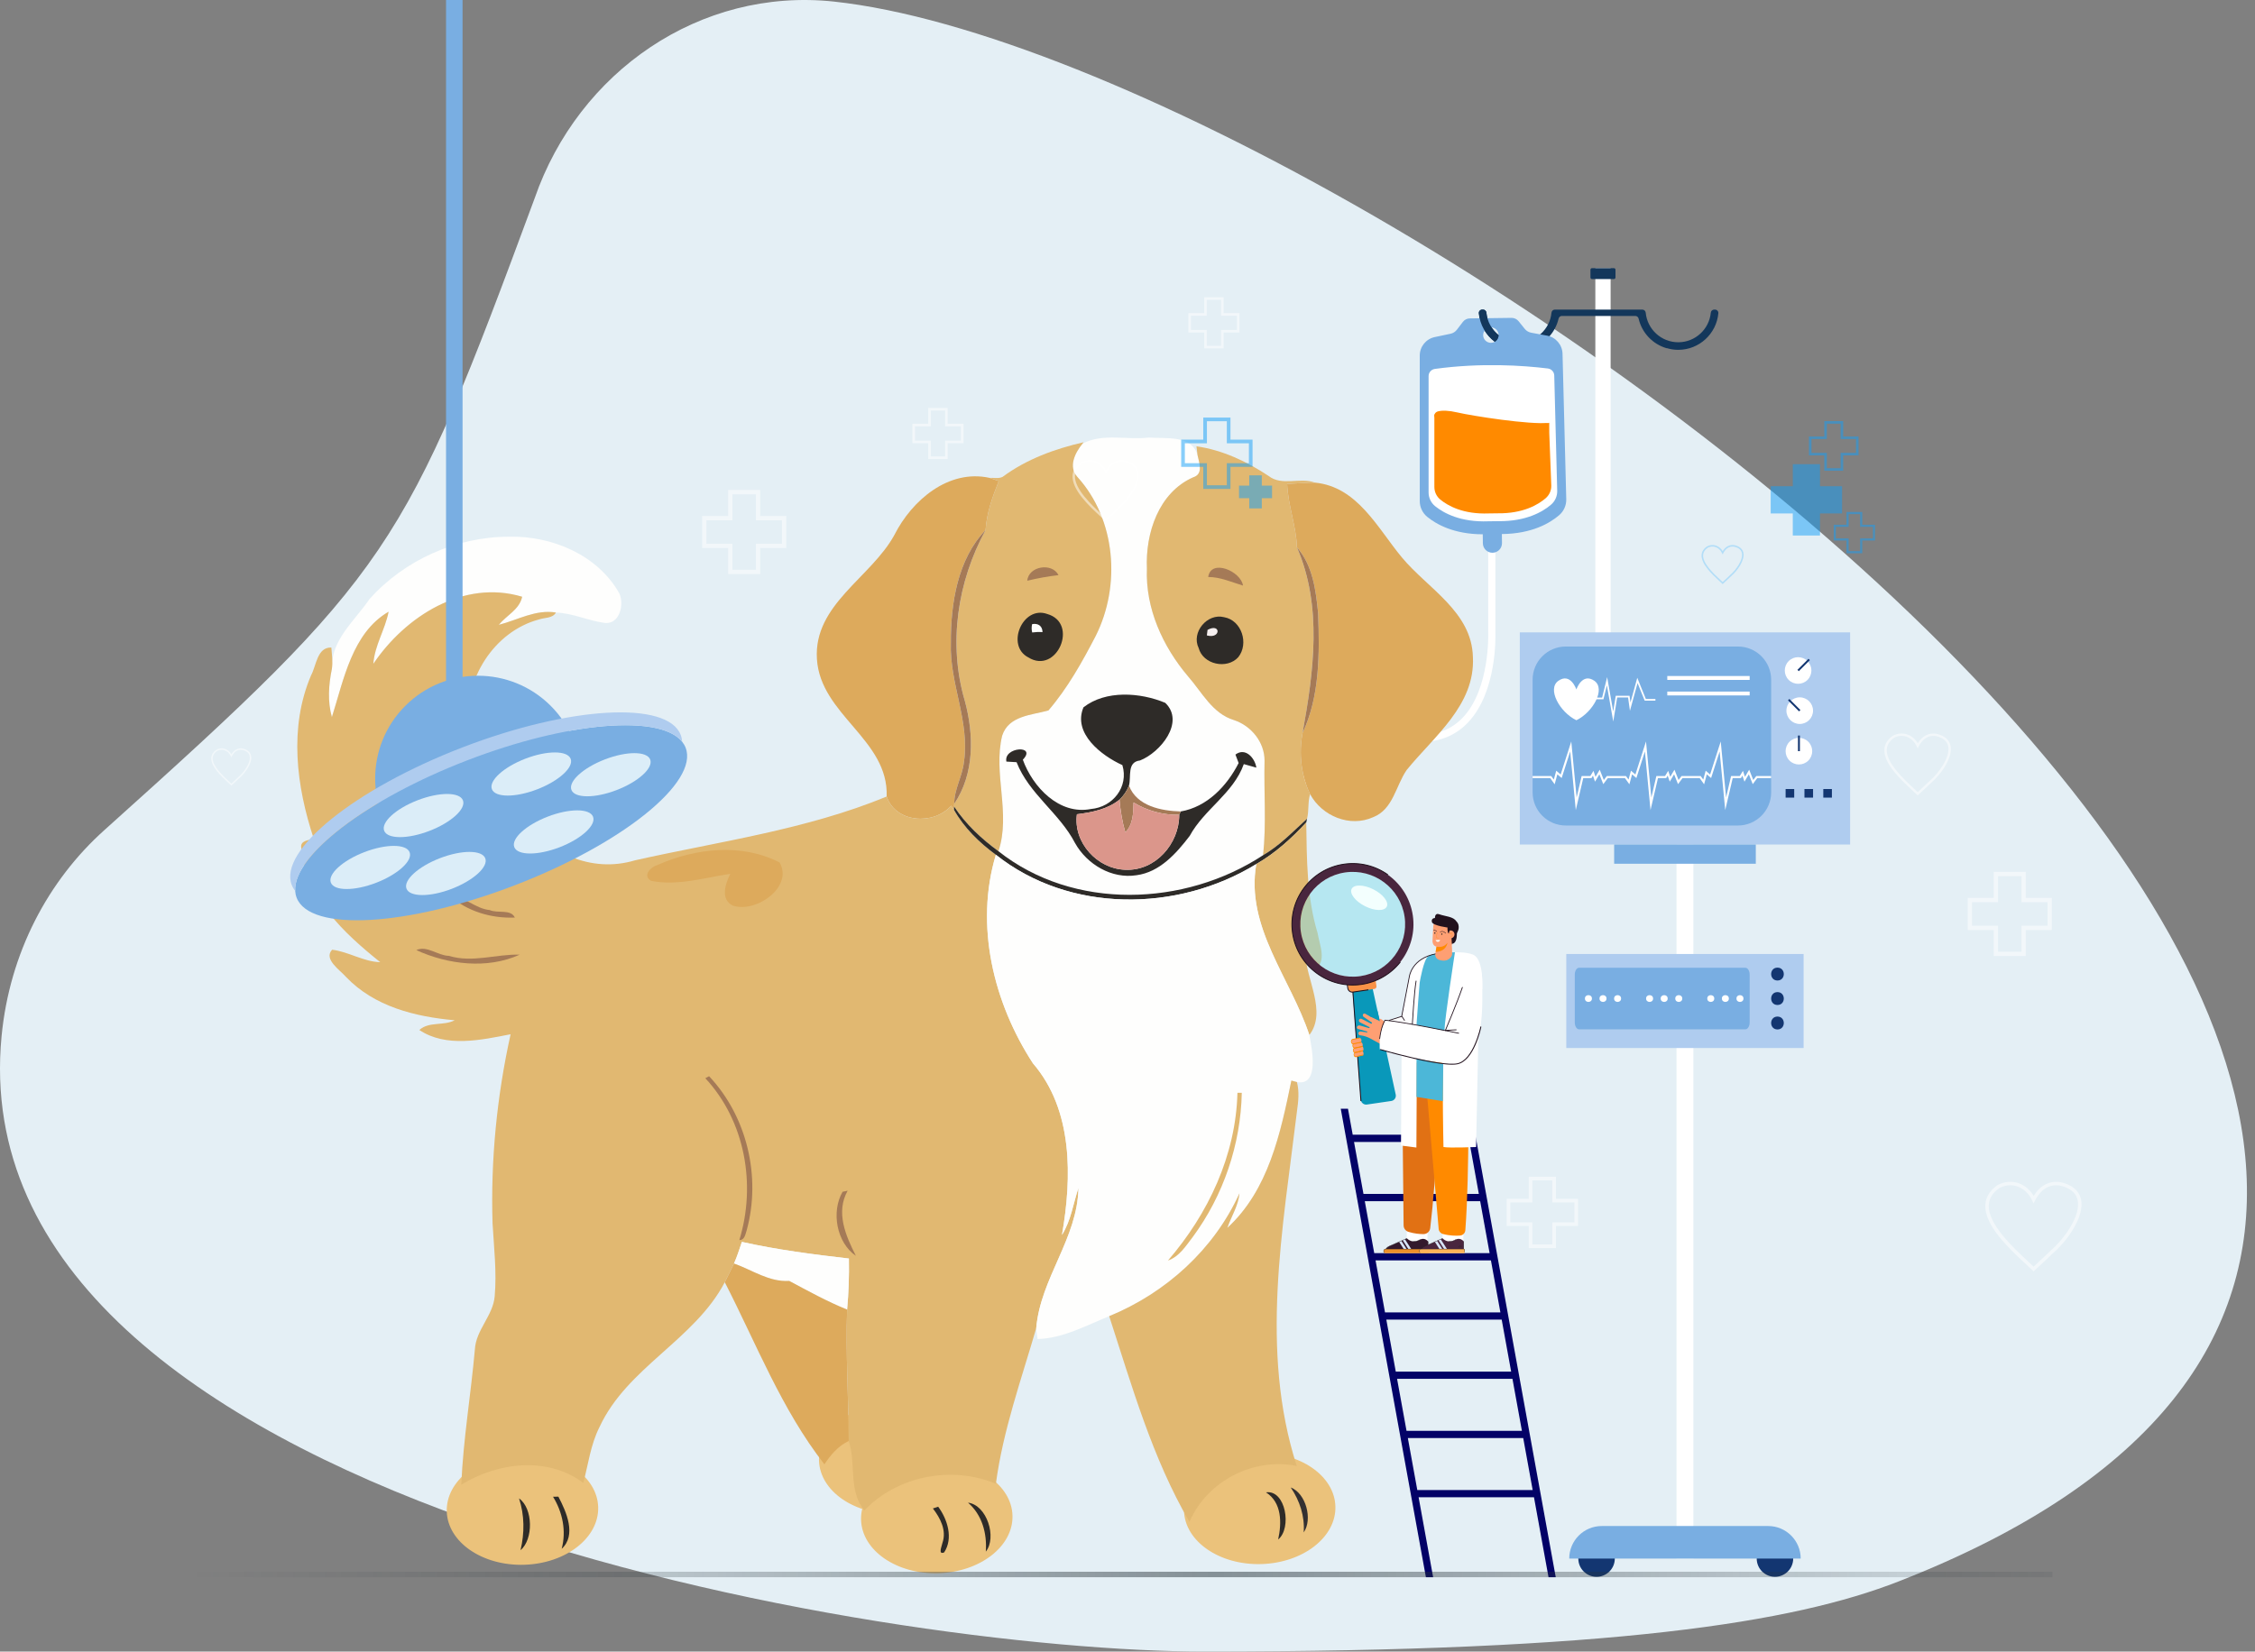 <svg width="273" height="200" viewBox="0 0 273 200" fill="none" xmlns="http://www.w3.org/2000/svg">
<rect x="0" y="0" width="273" height="200" fill="#808080" stroke="none"/>
<g clip-path="url(#clip0_272_1203)">
<path d="M100.929 0.188C84.753 -1.526 70.051 8.667 64.735 23.988C48.948 66.701 47.395 69.325 12.63 100.529C5.823 106.633 1.163 115.392 0.191 125.472C-5.266 182.115 107.552 200 145.824 200C195.374 200 217.111 196.482 229.836 191.515C355.685 142.394 166.142 7.177 100.929 0.188Z" fill="#E4EFF5"/>
<path d="M172.036 88.99C161.629 89.07 156.527 92.629 153.211 102.124L154.029 102.409C157.239 93.219 161.953 89.934 172.043 89.856C174.337 89.839 176.246 89.046 177.716 87.5C181.298 83.734 181.048 76.853 181.036 76.58V65.688H180.169L180.17 76.598C180.172 76.666 180.414 83.408 177.086 86.904C175.784 88.272 174.085 88.974 172.036 88.99Z" fill="white"/>
<ellipse cx="9.166" cy="6.722" rx="9.166" ry="6.722" transform="matrix(-1 0.028 0.028 1 161.481 175.706)" fill="#EBC27B"/>
<ellipse cx="9.166" cy="6.722" rx="9.166" ry="6.722" transform="matrix(-1 0.028 0.028 1 122.388 176.814)" fill="#EBC27B"/>
<ellipse cx="9.166" cy="6.722" rx="9.166" ry="6.722" transform="matrix(-1 0.028 0.028 1 72.231 175.791)" fill="#EBC27B"/>
<ellipse cx="9.166" cy="6.722" rx="9.166" ry="6.722" transform="matrix(-1 0.028 0.028 1 117.294 169.623)" fill="#EBC27B"/>
<path d="M139.105 52.986C136.432 53.316 133.551 52.416 131.057 53.723C130.159 54.816 129.295 56.513 130.431 57.755C135.097 62.893 135.716 70.901 132.651 77.009C131.013 80.163 129.247 83.336 126.926 86.033C124.905 86.607 122.111 86.651 121.327 89.088C120.206 93.693 122.404 98.504 120.874 103.082C129.989 110.298 143.429 109.794 152.918 103.564C153.326 99.755 153.001 95.936 153.095 92.116C153.099 89.87 151.484 87.898 149.395 87.202C146.784 86.415 145.524 83.832 143.843 81.92C140.769 78.295 138.659 73.676 138.852 68.846C138.66 64.578 140.271 59.647 144.454 57.8C145.72 57.412 145.177 56.04 144.977 55.104C144.244 52.614 141.112 53.158 139.105 52.986Z" fill="#FEFEFD"/>
<path d="M131.184 53.556C127.718 54.349 124.254 55.611 121.381 57.747C120.894 57.992 120.315 57.835 119.793 57.867C120.169 57.988 120.543 58.123 120.914 58.256C120.155 60.164 119.45 62.118 119.322 64.187C115.925 70.405 114.766 77.945 116.805 84.867C117.921 88.966 117.99 93.698 115.524 97.339C115.522 97.422 115.511 97.588 115.506 97.672C116.922 99.812 118.815 101.574 120.875 103.083C122.405 98.504 120.206 93.693 121.327 89.088C122.112 86.651 124.906 86.607 126.927 86.034C129.248 83.336 131.014 80.163 132.652 77.01C135.717 70.902 135.097 62.893 130.431 57.755C129.296 56.513 130.159 54.816 131.057 53.723L131.184 53.556Z" fill="#E1B871"/>
<path d="M153.575 57.632C150.942 55.886 148.002 54.496 144.849 54.047C144.884 54.401 144.927 54.752 144.975 55.104C145.175 56.04 145.717 57.412 144.452 57.8C140.268 59.646 138.658 64.578 138.849 68.846C138.656 73.676 140.766 78.295 143.841 81.92C145.522 83.832 146.781 86.415 149.392 87.202C151.482 87.898 153.097 89.87 153.092 92.116C152.999 95.936 153.324 99.755 152.916 103.564C154.925 102.397 156.536 100.699 158.237 99.148C158.484 98.176 158.309 97.144 158.607 96.176C157.514 93.882 157.217 91.234 157.696 88.747C159.039 81.323 160.112 73.431 157.014 66.289C156.923 63.68 155.931 61.207 155.824 58.599C156.949 58.557 158.069 58.455 159.194 58.445C157.364 57.762 155.196 58.908 153.575 57.632Z" fill="#E1B871"/>
<path d="M119.791 57.867C114.825 56.784 110.402 60.589 108.287 64.766C105.465 69.948 98.483 73.201 98.9 79.802C99.324 86.599 107.594 89.535 107.344 96.46C108.443 99.687 113.056 99.945 115.152 97.573C115.239 97.697 115.412 97.946 115.499 98.072C115.501 97.971 115.505 97.772 115.505 97.671C115.51 97.588 115.52 97.422 115.523 97.339C115.515 95.561 116.512 94.009 116.699 92.269C117.434 87.363 114.93 82.734 115.117 77.841C115.088 73.105 115.92 67.713 119.32 64.186C119.448 62.118 120.153 60.164 120.912 58.256C120.541 58.123 120.168 57.988 119.791 57.867Z" fill="#DDAA5C"/>
<path d="M169.714 67.498C166.776 63.962 164.347 58.937 159.196 58.446C158.071 58.455 156.95 58.557 155.826 58.599C155.932 61.207 156.924 63.68 157.016 66.289C158.941 68.471 159.315 71.522 159.582 74.31C159.754 79.125 159.786 84.334 157.697 88.747C157.219 91.234 157.516 93.882 158.608 96.176C160.043 98.827 163.425 100.237 166.247 98.956C168.665 98.008 168.977 95.151 170.3 93.243C173.6 89.173 178.612 85.392 178.316 79.568C178.188 74.075 172.846 71.272 169.714 67.498Z" fill="#DDAA5C"/>
<path d="M74.972 71.845C72.347 67.19 66.811 64.871 61.63 64.996C55.291 64.989 48.967 67.81 44.739 72.538C42.934 75.213 40.052 77.471 40.177 81C39.786 82.918 39.639 84.936 40.179 86.842C41.61 82.327 42.639 76.634 47.044 74.079C46.625 76.242 45.354 78.151 45.198 80.385C49.072 74.647 56.111 70.128 63.213 72.266C62.887 73.827 61.32 74.514 60.388 75.666C62.678 75.082 64.847 73.774 67.304 74.178C69.363 74.246 71.256 75.197 73.281 75.444C75.062 75.562 75.583 73.147 74.972 71.845Z" fill="#FEFEFD"/>
<path d="M116.804 84.867C114.765 77.944 115.923 70.404 119.321 64.186C115.92 67.712 115.089 73.105 115.117 77.841C114.931 82.734 117.434 87.362 116.699 92.269C116.512 94.009 115.516 95.561 115.523 97.339C117.989 93.698 117.92 88.965 116.804 84.867Z" fill="#A57A57"/>
<path d="M159.582 74.31C159.314 71.522 158.941 68.47 157.015 66.289C160.114 73.431 159.04 81.323 157.697 88.747C159.786 84.334 159.754 79.125 159.582 74.31Z" fill="#A57A57"/>
<path d="M128.148 69.648C127.369 68.091 124.516 68.549 124.367 70.324C125.613 70.024 126.876 69.79 128.148 69.648Z" fill="#A57A57"/>
<path d="M150.485 70.911C150.227 69.17 146.604 67.616 146.268 69.874C147.751 69.87 149.094 70.502 150.485 70.911Z" fill="#A57A57"/>
<path d="M63.214 72.266C56.112 70.128 49.074 74.646 45.199 80.384C45.355 78.151 46.626 76.242 47.045 74.079C42.641 76.634 41.611 82.327 40.18 86.842C39.64 84.936 39.787 82.917 40.178 81C40.32 80.142 40.172 79.275 40.117 78.418C38.386 78.346 38.298 80.62 37.657 81.789C34.96 88.111 35.882 95.229 37.986 101.568C37.369 101.752 36.274 101.778 36.48 102.719C37.007 108.698 41.654 113.005 46.032 116.518C43.983 116.46 42.204 115.246 40.207 115.011C39.139 116.149 41.133 117.445 41.882 118.297C45.306 121.895 50.269 123.132 55.048 123.553C53.696 124.261 51.951 123.67 50.765 124.729C53.984 126.887 58.251 125.948 61.817 125.244C60.151 132.756 59.393 140.468 59.631 148.16C59.802 151.089 60.147 154.03 59.891 156.964C59.696 159.331 57.618 161.032 57.49 163.42C57.005 168.884 56.079 174.317 55.844 179.798C60.262 177.084 66.259 176.32 70.617 179.578C71.223 177.307 71.503 174.927 72.581 172.809C75.925 165.58 84.068 162.279 87.745 155.277C88.104 154.514 88.511 153.775 88.865 153.009C89.239 152.158 89.52 151.271 89.818 150.391C94.091 151.346 98.43 151.905 102.773 152.406C102.814 154.468 102.744 156.532 102.556 158.587C102.371 163.891 102.728 169.214 102.747 174.502C103.685 177.213 102.651 180.513 104.647 182.907C108.651 178.717 115.246 177.449 120.565 179.681C121.427 173.22 123.64 167.068 125.45 160.839C125.977 154.743 130.454 150.007 130.562 143.85C129.931 145.759 129.657 147.811 128.567 149.544C129.783 142.583 129.929 134.424 125.05 128.763C120.268 121.419 117.991 112.05 120.564 103.508C118.555 102.032 116.73 100.26 115.499 98.072C115.413 97.946 115.24 97.696 115.153 97.573C113.057 99.944 108.444 99.687 107.345 96.459C97.63 100.469 87.096 101.894 76.892 104.179C66.152 107.415 56.026 93.917 60.628 84.169C58.527 84.138 57.725 86.4 56.749 87.868C56.114 82.336 59.793 76.47 65.244 75.018C65.932 74.77 66.9 74.901 67.305 74.177C64.849 73.773 62.68 75.081 60.389 75.665C61.321 74.513 62.888 73.827 63.214 72.266Z" fill="#E1B871"/>
<path d="M126.777 74.351C123.815 73.286 121.725 78.176 124.488 79.608C127.946 81.757 130.658 75.449 126.777 74.351Z" fill="#2E2B28"/>
<path d="M148.196 74.741C146.164 74.216 144.183 76.572 145.116 78.479C145.651 80.481 148.544 81.087 149.902 79.593C151.224 77.961 150.334 75.116 148.196 74.741Z" fill="#2E2B28"/>
<path d="M126.211 76.55C126.202 75.795 125.666 75.442 124.955 75.581C124.874 75.915 124.876 76.253 124.961 76.59C125.375 76.536 125.795 76.516 126.211 76.55Z" fill="#FEFEFD"/>
<path d="M146.105 76.948C147.836 77.423 147.811 75.391 146.189 76.278C146.168 76.445 146.125 76.779 146.105 76.948Z" fill="#F5EFEF"/>
<path d="M141.068 85.111C138.043 83.845 133.864 83.55 131.172 85.654C129.84 88.796 133.324 91.493 135.88 92.654C136.673 95.294 134.717 97.742 132.07 97.968C128.241 98.726 125.024 95.312 123.829 91.999C125.583 90.179 121.461 90.429 121.839 92.227C122.25 92.258 122.661 92.274 123.07 92.3C124.587 96.163 128.279 98.471 130.155 102.104C131.603 104.682 134.594 106.461 137.588 105.988C140.4 105.616 142.403 103.353 144.03 101.227C145.782 97.997 149.309 96.092 150.581 92.533C151.086 92.679 151.591 92.826 152.099 92.96C151.933 91.799 150.772 90.467 149.568 91.378C149.696 91.716 149.827 92.06 149.955 92.402C148.541 95.184 146.137 97.72 142.942 98.267C142.897 98.368 142.809 98.57 142.764 98.672C142.763 102.182 139.873 105.49 136.244 105.326C132.857 105.238 129.911 102.031 130.375 98.605C132.187 98.377 134.063 98.015 135.525 96.842C136.023 96.365 136.425 95.79 136.676 95.148C136.974 94.029 136.408 92.282 138.019 92.09C140.476 91.127 143.496 87.437 141.068 85.111Z" fill="#2E2B28"/>
<path d="M136.68 95.148C136.429 95.79 136.027 96.365 135.529 96.842C135.648 98.179 135.859 99.51 136.238 100.799C137.19 99.832 137.204 98.45 137.234 97.18C138.899 98.198 140.818 98.707 142.768 98.672C142.813 98.57 142.901 98.369 142.946 98.267C140.589 98.2 137.634 97.624 136.68 95.148Z" fill="#A57A57"/>
<path d="M135.525 96.842C134.062 98.014 132.186 98.377 130.374 98.605C129.91 102.03 132.856 105.238 136.244 105.326C139.872 105.49 142.762 102.182 142.764 98.672C140.813 98.707 138.895 98.197 137.229 97.179C137.2 98.449 137.186 99.832 136.234 100.798C135.855 99.51 135.643 98.178 135.525 96.842Z" fill="#DB968B"/>
<path d="M115.505 97.672C115.506 97.773 115.501 97.972 115.499 98.073C116.73 100.261 118.555 102.033 120.564 103.509C129.485 110.6 142.572 110.486 152.094 104.635C154.391 103.316 156.353 101.536 158.141 99.596C158.166 99.485 158.215 99.259 158.239 99.148C156.538 100.699 154.927 102.397 152.917 103.565C143.429 109.794 129.988 110.298 120.874 103.082C118.814 101.574 116.921 99.812 115.505 97.672Z" fill="#2E2B28"/>
<path d="M158.139 99.596C156.351 101.536 154.389 103.316 152.092 104.635C150.754 112.261 156.262 118.483 158.514 125.34C160.675 122.508 158.109 118.617 158.008 115.394C158.389 116.063 158.754 116.743 159.12 117.42C160.716 116.506 159.74 114.398 159.514 112.992C158.199 108.64 158.209 104.084 158.139 99.596Z" fill="#E1B871"/>
<path d="M94.384 104.445C89.797 102.084 84.249 102.702 79.613 104.74C78.796 104.97 77.718 106.035 78.829 106.668C82.023 107.313 85.255 106.285 88.415 105.823C87.816 107.013 87.17 108.915 88.728 109.669C91.489 110.606 96.083 107.434 94.384 104.445Z" fill="#DDAA5C"/>
<path d="M152.094 104.635C142.572 110.486 129.485 110.6 120.563 103.509C117.99 112.051 120.268 121.42 125.049 128.764C129.929 134.425 129.782 142.583 128.567 149.545C129.656 147.812 129.93 145.76 130.561 143.851C130.453 150.008 125.976 154.743 125.449 160.84C125.484 161.28 125.552 161.719 125.61 162.158C128.715 162.062 131.476 160.526 134.287 159.386C141.165 156.56 146.977 151.298 150.06 144.504C149.919 146.012 149.074 147.295 148.588 148.696C153.59 144.1 155.031 137.211 156.342 130.856C156.512 130.902 156.849 130.99 157.017 131.036C159.758 131.533 158.842 127.023 158.515 125.34C156.264 118.483 150.756 112.261 152.094 104.635Z" fill="#FEFEFD"/>
<path d="M59.295 110.209C57.53 110.047 56.181 108.484 54.446 108.468C56.542 110.375 59.525 111.237 62.33 111.115C61.838 110.054 60.246 110.64 59.295 110.209Z" fill="#A57A57"/>
<path d="M54.345 115.751C53.007 115.729 51.689 114.459 50.399 115.055C54.233 116.814 59.014 117.392 62.915 115.607C60.085 115.523 57.197 116.627 54.345 115.751Z" fill="#A57A57"/>
<path d="M85.843 130.325C85.729 130.387 85.503 130.509 85.389 130.57C90.215 135.77 91.562 143.467 89.51 150.168C90.16 150.18 90.228 149.473 90.392 149.005C92.168 142.546 90.459 135.216 85.843 130.325Z" fill="#A57A57"/>
<path d="M157.014 131.036C156.846 130.99 156.509 130.902 156.339 130.856C155.028 137.212 153.586 144.1 148.585 148.696C149.071 147.295 149.916 146.012 150.057 144.504C146.974 151.298 141.162 156.56 134.284 159.386C137.037 167.842 139.498 176.564 143.998 184.293C146.135 179.365 151.714 176.462 156.989 177.523C152.488 163.529 155.308 148.777 157.016 134.574C157.182 133.401 157.316 132.198 157.014 131.036Z" fill="#E1B871"/>
<path d="M150.337 132.333C150.204 132.334 149.942 132.337 149.811 132.338C149.615 139.916 146.282 146.983 141.399 152.647C142.771 152.18 143.555 150.893 144.393 149.807C148.116 144.768 150.207 138.597 150.337 132.333Z" fill="#E1B871"/>
<path d="M102.619 144.196C102.466 144.228 102.16 144.288 102.008 144.32C100.6 146.747 101.291 150.502 103.615 152.076C102.393 149.662 101.147 146.819 102.619 144.196Z" fill="#A57A57"/>
<path d="M102.77 152.407C98.427 151.905 94.087 151.346 89.814 150.392C89.517 151.271 89.235 152.158 88.861 153.01C91.071 153.794 93.103 155.269 95.546 155.117C97.835 156.339 100.13 157.609 102.552 158.588C102.741 156.532 102.81 154.468 102.77 152.407Z" fill="#FEFEFD"/>
<path d="M95.549 155.117C93.106 155.269 91.075 153.793 88.864 153.01C88.511 153.775 88.103 154.515 87.745 155.278C91.562 162.714 94.626 170.704 99.805 177.326C100.566 176.179 101.477 175.098 102.747 174.503C102.728 169.215 102.371 163.891 102.556 158.588C100.133 157.608 97.838 156.339 95.549 155.117Z" fill="#DDAA5C"/>
<path d="M67.6 181.243C67.436 181.245 67.114 181.249 66.953 181.251C68.109 183.13 68.579 185.4 68 187.557C69.822 185.904 68.563 183.066 67.6 181.243Z" fill="#2E2B28"/>
<path d="M63.02 187.721C64.574 186.438 64.561 182.666 62.837 181.453C63.507 183.497 63.512 185.637 63.02 187.721Z" fill="#2E2B28"/>
<path d="M157.83 185.573C158.946 183.993 158.101 180.828 156.261 180.13C157.352 181.741 157.974 183.61 157.83 185.573Z" fill="#333031"/>
<path d="M154.738 186.429C156.43 185.071 155.657 180.374 153.264 180.721C155.2 181.953 155.182 184.432 154.738 186.429Z" fill="#2E2B28"/>
<path d="M119.346 187.895C120.718 186.199 119.484 182.26 117.194 181.968C118.9 183.45 119.506 185.697 119.346 187.895Z" fill="#2E2B28"/>
<path d="M113.581 182.46C113.421 182.513 113.099 182.617 112.94 182.672C113.837 183.838 114.619 185.324 114.1 186.827C114.038 187.197 113.518 188.327 114.304 187.993C115.429 186.283 114.712 183.995 113.581 182.46Z" fill="#2E2B28"/>
<path d="M54 0V90H56V0C55 0 55 -1.78516e-05 54 0Z" fill="#79AEE2"/>
<path d="M66.674 103.086C71.537 98.224 71.537 90.34 66.674 85.477C61.811 80.614 53.927 80.614 49.065 85.477C44.202 90.34 44.202 98.224 49.065 103.086C53.927 107.949 61.811 107.949 66.674 103.086Z" fill="#79AEE2"/>
<path d="M62.373 107.188C75.377 102.173 84.615 94.725 83.007 90.553C81.398 86.382 69.551 87.066 56.547 92.081C43.542 97.096 34.304 104.543 35.913 108.715C37.522 112.886 49.368 112.203 62.373 107.188Z" fill="#79AEE2"/>
<path d="M51.993 100.617C54.626 99.601 56.441 97.947 56.046 96.923C55.651 95.898 53.196 95.891 50.562 96.907C47.929 97.922 46.114 99.576 46.509 100.601C46.904 101.625 49.359 101.633 51.993 100.617Z" fill="#DBEDF8"/>
<path d="M65.035 95.586C67.668 94.57 69.483 92.917 69.088 91.892C68.693 90.868 66.238 90.861 63.604 91.876C60.971 92.892 59.156 94.545 59.551 95.57C59.946 96.594 62.401 96.602 65.035 95.586Z" fill="#DBEDF8"/>
<path d="M54.696 107.633C57.329 106.617 59.144 104.963 58.749 103.939C58.354 102.914 55.899 102.907 53.265 103.923C50.632 104.938 48.817 106.592 49.212 107.617C49.607 108.641 52.062 108.648 54.696 107.633Z" fill="#DBEDF8"/>
<path d="M67.745 102.601C70.378 101.585 72.193 99.931 71.798 98.907C71.403 97.883 68.948 97.876 66.314 98.891C63.681 99.907 61.866 101.561 62.261 102.585C62.656 103.609 65.111 103.617 67.745 102.601Z" fill="#DBEDF8"/>
<path d="M74.663 95.672C77.296 94.656 79.111 93.003 78.716 91.978C78.321 90.954 75.866 90.947 73.232 91.962C70.599 92.978 68.784 94.632 69.179 95.656C69.574 96.68 72.029 96.688 74.663 95.672Z" fill="#DBEDF8"/>
<path d="M45.538 106.902C48.171 105.887 49.986 104.233 49.591 103.209C49.196 102.184 46.74 102.177 44.107 103.193C41.474 104.208 39.659 105.862 40.054 106.886C40.449 107.911 42.904 107.918 45.538 106.902Z" fill="#DBEDF8"/>
<path d="M56.55 92.081C68.735 87.382 79.903 86.485 82.586 89.823C82.569 89.535 82.511 89.259 82.409 88.997C80.801 84.825 68.954 85.509 55.949 90.524C42.944 95.539 33.706 102.987 35.315 107.159C35.416 107.422 35.558 107.665 35.739 107.889C35.486 103.615 44.364 96.78 56.55 92.081Z" fill="#AFCCEF"/>
<path d="M194.989 32.476H193.139V78.764H194.989V32.476Z" fill="white"/>
<path d="M195.393 33.791C195.495 33.791 195.578 33.708 195.578 33.605V32.661C195.578 32.559 195.495 32.476 195.393 32.476H192.732C192.629 32.476 192.547 32.559 192.547 32.661V33.605C192.547 33.708 192.629 33.791 192.732 33.791H195.393Z" fill="#13375B"/>
<path d="M208.031 37.93C208.053 37.692 207.858 37.49 207.62 37.49H207.526C207.311 37.49 207.136 37.656 207.116 37.871C206.923 39.875 205.23 41.447 203.177 41.447C201.123 41.447 199.43 39.875 199.238 37.871C199.217 37.656 199.043 37.49 198.827 37.49H198.302H188.814H188.289H188.239C188.024 37.49 187.849 37.656 187.828 37.871C187.636 39.875 185.943 41.447 183.889 41.447C181.836 41.447 180.143 39.875 179.95 37.871C179.93 37.656 179.755 37.49 179.54 37.49H179.446C179.208 37.49 179.013 37.692 179.035 37.93C179.258 40.412 181.35 42.364 183.889 42.364C184.376 42.364 184.844 42.289 185.287 42.156L185.278 42.176C186.973 41.691 188.293 40.31 188.69 38.58C188.733 38.393 188.899 38.26 189.091 38.26H197.975C198.167 38.26 198.333 38.393 198.376 38.58C198.772 40.31 200.093 41.691 201.788 42.176L201.779 42.156C202.222 42.289 202.69 42.364 203.176 42.364C205.716 42.364 207.808 40.412 208.031 37.93Z" fill="#13375B"/>
<path d="M189.618 60.453L189.167 42.84C189.139 41.757 188.357 40.841 187.292 40.645L185.369 40.289C185.065 40.233 184.791 40.07 184.597 39.83L183.843 38.894C183.636 38.637 183.323 38.49 182.994 38.494L177.94 38.559C177.611 38.563 177.302 38.718 177.102 38.98L176.372 39.935C176.184 40.181 175.915 40.351 175.612 40.415L173.699 40.819C172.639 41.043 171.881 41.978 171.881 43.062L171.882 60.681C171.882 61.421 172.215 62.122 172.788 62.59C173.878 63.479 176.011 64.7 179.509 64.701L179.523 65.795C179.531 66.434 180.056 66.945 180.694 66.937C181.333 66.929 181.845 66.405 181.837 65.766L181.823 64.672C185.484 64.644 187.667 63.326 188.761 62.385C189.322 61.902 189.636 61.193 189.618 60.453ZM180.506 41.515C179.988 41.521 179.562 41.107 179.556 40.589C179.549 40.071 179.964 39.646 180.481 39.639C180.999 39.633 181.424 40.047 181.431 40.565C181.438 41.083 181.023 41.508 180.506 41.515Z" fill="#79AEE2"/>
<path d="M180.188 63.127C180.584 63.111 180.981 63.106 181.378 63.111C184.774 63.158 186.78 61.964 187.77 61.12C188.263 60.7 188.539 60.082 188.523 59.438L188.164 45.468C188.153 45.035 187.824 44.676 187.391 44.623C184.362 44.252 179.317 43.909 173.713 44.675C173.276 44.735 172.951 45.105 172.951 45.542L172.951 59.638C172.951 60.282 173.243 60.892 173.746 61.3C174.758 62.118 176.794 63.26 180.188 63.127Z" fill="white"/>
<path d="M174.374 60.5C175.293 61.251 177.144 62.297 180.229 62.175C180.589 62.161 180.95 62.156 181.311 62.161C184.398 62.204 186.221 61.11 187.121 60.337C187.569 59.952 187.82 59.385 187.804 58.795L187.561 52.408L187.557 51.206L186.659 51.342L180.614 51.138L173.65 50.19L173.651 58.977C173.651 59.567 173.916 60.127 174.374 60.5Z" fill="#FF8A00"/>
<path d="M180.966 41.385C181.354 41.144 181.421 40.655 181.429 40.582C180.613 39.931 180.058 38.967 179.952 37.871C179.932 37.656 179.757 37.49 179.542 37.49H179.448C179.21 37.49 179.015 37.692 179.037 37.93C179.164 39.34 179.894 40.577 180.966 41.385Z" fill="#13375B"/>
<path d="M181.557 51.996C185.221 52.039 187.556 51.205 187.556 51.205C185.199 51.464 178.195 50.358 176.428 49.945C175.393 49.703 174.581 49.682 174.075 49.821C173.73 49.915 173.53 50.277 173.729 50.574C174.627 51.915 178.336 51.958 181.557 51.996Z" fill="#FF8A00"/>
<path d="M205.008 102.266H202.965V188.74H205.008V102.266Z" fill="white"/>
<path d="M223.984 76.58H183.994V102.266H223.984V76.58Z" fill="#AFCCEF"/>
<path d="M210.406 99.968C212.625 99.968 214.423 98.169 214.423 95.95V82.312C214.423 80.093 212.624 78.294 210.406 78.294H189.563C187.344 78.294 185.545 80.093 185.545 82.312V95.95C185.545 98.169 187.344 99.968 189.563 99.968L210.406 99.968Z" fill="#79AEE2"/>
<path d="M218.924 92.105C219.553 91.475 219.553 90.455 218.924 89.826C218.295 89.197 217.274 89.197 216.645 89.826C216.016 90.455 216.016 91.475 216.645 92.105C217.274 92.734 218.295 92.734 218.924 92.105Z" fill="white"/>
<path d="M217.903 89.071H217.672V90.965H217.903V89.071Z" fill="#133671"/>
<path d="M217.883 87.671C218.773 87.671 219.494 86.949 219.494 86.059C219.494 85.17 218.773 84.448 217.883 84.448C216.993 84.448 216.271 85.17 216.271 86.059C216.271 86.949 216.993 87.671 217.883 87.671Z" fill="white"/>
<path d="M216.628 84.645L216.465 84.809L217.804 86.148L217.968 85.985L216.628 84.645Z" fill="#133671"/>
<path d="M218.825 82.335C219.454 81.706 219.454 80.685 218.825 80.056C218.196 79.427 217.175 79.427 216.546 80.056C215.917 80.685 215.917 81.706 216.546 82.335C217.175 82.964 218.196 82.964 218.825 82.335Z" fill="white"/>
<path d="M218.945 79.777L217.605 81.117L217.769 81.28L219.108 79.941L218.945 79.777Z" fill="#133671"/>
<path d="M217.215 95.552H216.174V96.594H217.215V95.552Z" fill="#133671"/>
<path d="M219.497 95.552H218.455V96.594H219.497V95.552Z" fill="#133671"/>
<path d="M221.778 95.553H220.736V96.594H221.778V95.553Z" fill="#133671"/>
<path d="M193.018 82.442C191.54 81.413 190.843 83.495 190.843 83.495C190.843 83.495 190.145 81.413 188.667 82.442C187.265 83.418 188.82 86.241 190.843 87.221C192.865 86.241 194.42 83.418 193.018 82.442Z" fill="white"/>
<path d="M195.309 87.379L195.784 84.462H197.101L197.328 86.077L198.251 82.715L199.115 84.85H200.413V84.646H199.253L198.215 82.078L197.393 85.068L197.279 84.258H195.61L195.301 86.155L194.569 81.998L193.958 84.48H190.65V84.684H194.119L194.536 82.989L195.309 87.379Z" fill="white"/>
<path d="M211.821 81.866H201.848V82.334H211.821V81.866Z" fill="white"/>
<path d="M211.821 83.748H201.848V84.216H211.821V83.748Z" fill="white"/>
<path d="M188.54 93.771L189.061 94.219L190.094 91.003L190.771 98.101L191.675 94.222H192.672L192.851 93.926L193.1 94.658L193.626 93.767L194.101 94.959L194.652 94.222H196.721L197.259 94.977L197.587 93.771L198.107 94.219L199.141 91.003L199.818 98.101L200.722 94.222H201.719L201.897 93.926L202.147 94.658L202.673 93.767L203.148 94.959L203.698 94.222H205.768L206.306 94.977L206.633 93.771L207.154 94.219L208.187 91.003L208.864 98.101L209.769 94.222H210.765L210.944 93.926L211.194 94.658L211.72 93.767L212.195 94.959L212.745 94.222H214.421V93.975H212.621L212.261 94.459L211.763 93.209L211.254 94.072L211.007 93.347L210.626 93.975H209.573L208.967 96.578L208.319 89.789L207.033 93.79L206.498 93.33L206.205 94.41L205.894 93.975H203.575L203.214 94.459L202.716 93.209L202.207 94.072L201.96 93.347L201.58 93.975H200.527L199.92 96.578L199.272 89.789L197.987 93.79L197.451 93.33L197.158 94.41L196.848 93.975H194.528L194.167 94.459L193.669 93.209L193.16 94.072L192.913 93.347L192.533 93.975H191.48L190.873 96.578L190.225 89.789L188.94 93.79L188.405 93.33L188.111 94.41L187.801 93.975H185.543V94.222H187.674L188.213 94.977L188.54 93.771Z" fill="white"/>
<path d="M212.565 102.267H195.416V104.602H212.565V102.267Z" fill="#79AEE2"/>
<path d="M218.354 115.528H189.621V126.912H218.354V115.528Z" fill="#AFCCEF"/>
<path d="M195.495 188.74C195.495 187.52 194.506 186.532 193.286 186.532C192.067 186.532 191.078 187.52 191.078 188.74C191.078 189.96 192.067 190.948 193.286 190.948C194.506 190.948 195.495 189.96 195.495 188.74Z" fill="#133671"/>
<path d="M217.092 188.74C217.092 187.52 216.104 186.532 214.884 186.532C213.664 186.532 212.676 187.52 212.676 188.74C212.676 189.96 213.664 190.948 214.884 190.948C216.104 190.948 217.092 189.96 217.092 188.74Z" fill="#133671"/>
<path d="M214.06 184.799H193.919C191.743 184.799 189.979 186.564 189.979 188.74H218C218 186.564 216.236 184.799 214.06 184.799Z" fill="#79AEE2"/>
<path d="M211.3 124.65C211.588 124.65 211.821 124.279 211.821 123.821V118.022C211.821 117.564 211.588 117.193 211.3 117.193H191.171C190.884 117.193 190.65 117.564 190.65 118.022V123.821C190.65 124.279 190.884 124.65 191.171 124.65H211.3Z" fill="#79AEE2"/>
<path d="M215.189 117.178C214.169 117.183 214.169 118.734 215.189 118.738C216.209 118.734 216.209 117.182 215.189 117.178Z" fill="#133671"/>
<path d="M215.189 120.141C214.169 120.146 214.169 121.697 215.189 121.702C216.209 121.697 216.209 120.146 215.189 120.141Z" fill="#133671"/>
<path d="M215.189 123.104C214.169 123.109 214.169 124.66 215.189 124.665C216.209 124.66 216.209 123.109 215.189 123.104Z" fill="#133671"/>
<path d="M196.255 120.921C196.263 120.373 195.402 120.373 195.41 120.921C195.402 121.47 196.263 121.47 196.255 120.921Z" fill="white"/>
<path d="M194.49 120.921C194.497 120.373 193.637 120.373 193.645 120.921C193.637 121.469 194.498 121.469 194.49 120.921Z" fill="white"/>
<path d="M192.724 120.921C192.732 120.373 191.871 120.373 191.879 120.921C191.871 121.47 192.732 121.47 192.724 120.921Z" fill="white"/>
<path d="M203.661 120.921C203.669 120.373 202.808 120.373 202.816 120.921C202.808 121.47 203.669 121.47 203.661 120.921Z" fill="white"/>
<path d="M201.896 120.921C201.904 120.373 201.043 120.373 201.051 120.921C201.043 121.47 201.904 121.47 201.896 120.921Z" fill="white"/>
<path d="M200.13 120.921C200.138 120.373 199.277 120.373 199.285 120.921C199.277 121.47 200.138 121.47 200.13 120.921Z" fill="white"/>
<path d="M211.07 120.921C211.078 120.373 210.217 120.373 210.225 120.921C210.217 121.47 211.078 121.47 211.07 120.921Z" fill="white"/>
<path d="M209.304 120.921C209.312 120.373 208.451 120.373 208.459 120.921C208.451 121.469 209.312 121.469 209.304 120.921Z" fill="white"/>
<path d="M207.536 120.921C207.544 120.373 206.683 120.373 206.691 120.921C206.683 121.47 207.544 121.47 207.536 120.921Z" fill="white"/>
<g opacity="0.5">
<path d="M217.043 56.211V58.884H214.369V62.177H217.043V64.851H220.336V62.177H223.009V58.884H220.336V56.211H217.043Z" fill="#119EF7"/>
<path d="M223.547 62V63.547H222V65.453H223.547V67H225.453V65.453H227V63.547H225.453V62H223.547ZM226.744 63.803V65.197H225.197V66.744H223.803V65.197H222.256V63.803H223.803V62.256H225.197V63.803H226.744Z" fill="#119EF7"/>
<path d="M220.857 51V52.857H219V55.143H220.857V57H223.143V55.143H225V52.857H223.143V51H220.857ZM224.693 53.163V54.837H222.837V56.693H221.164V54.837H219.307V53.163H221.164V51.307H222.837V53.163H224.693Z" fill="#119EF7"/>
</g>
<path d="M163.192 134.265H162.317L172.626 190.999H173.502L171.743 181.317H185.711L187.471 190.999H188.346L178.037 134.265H177.161L177.733 137.413H163.764L163.192 134.265ZM185.552 180.441H171.584L170.44 174.145H184.408L185.552 180.441ZM184.249 173.269H170.28L169.136 166.974H183.105L184.249 173.269ZM182.946 166.098H168.977L167.833 159.803H181.802L182.946 166.098ZM181.643 158.927H167.674L166.53 152.631H180.498L181.643 158.927ZM180.339 151.755H166.371L165.227 145.46H179.195L180.339 151.755ZM177.892 138.289L179.036 144.584H165.068L163.924 138.289H177.892Z" fill="#030267"/>
<path d="M170.325 148.306L170.279 150.962L172.799 150.996L172.835 148.619L170.325 148.306Z" fill="white"/>
<path d="M174.669 148.306L174.623 150.962L177.143 150.996L177.179 148.62L174.669 148.306Z" fill="white"/>
<path d="M170.515 149.176C171.227 149.394 171.869 149.449 172.331 149.45C172.748 149.451 173.099 149.139 173.149 148.725C173.912 142.443 174.275 132.843 174.358 130.388C174.37 130.037 174.158 129.717 173.83 129.591L170.752 128.408C170.26 128.22 169.944 128.365 169.864 128.886L169.788 129.108C169.781 129.154 169.732 129.277 169.732 129.323L169.926 148.399C169.932 148.759 170.171 149.071 170.515 149.176Z" fill="#E17114"/>
<path d="M174.688 149.434C175.525 149.656 176.268 149.662 176.756 149.625C177.101 149.598 177.374 149.326 177.4 148.981C177.946 141.699 177.737 129.894 177.737 129.894L171.811 127.189L172.71 131.89L174.172 148.82C174.197 149.113 174.403 149.358 174.688 149.434Z" fill="#FF8A00"/>
<path d="M171.951 150.095C171.951 150.095 171.09 150.707 170.33 149.967L168.444 150.804C168.444 150.804 167.752 151.034 167.752 151.391H172.895V150.342C172.895 150.342 172.521 149.838 171.951 150.095Z" fill="#33192C"/>
<path d="M172.905 150.342H172.867V151.233H172.905V150.342Z" fill="#212121"/>
<path d="M171.933 150.078C171.51 150.37 171.065 150.307 171.06 150.307L171.055 150.344C171.056 150.344 171.1 150.35 171.172 150.35C171.337 150.35 171.651 150.318 171.955 150.109L171.933 150.078Z" fill="#212121"/>
<path d="M172.647 150.877L172.406 151.039L172.427 151.07L172.668 150.908L172.647 150.877Z" fill="#212121"/>
<path d="M172.925 151.757C172.968 151.757 173.002 151.722 173.002 151.679V151.329C173.002 151.286 172.968 151.251 172.925 151.251H167.709C167.602 151.251 167.516 151.338 167.516 151.445V151.564C167.516 151.67 167.602 151.757 167.709 151.757H172.925Z" fill="#EF9029"/>
<path d="M168.264 150.893C168.644 150.731 170.313 149.991 170.33 149.983L170.314 149.948C170.297 149.956 168.629 150.696 168.25 150.858C167.864 151.022 167.76 151.234 167.756 151.243L167.79 151.259C167.791 151.257 167.893 151.051 168.264 150.893Z" fill="#212121"/>
<path d="M169.662 150.277C169.574 150.316 169.482 150.357 169.389 150.398C169.564 150.672 169.779 151.008 169.931 151.245H170.282C170.139 151.022 169.875 150.609 169.662 150.277Z" fill="#D7E4F7"/>
<path d="M170.099 150.083C170.022 150.118 169.929 150.159 169.826 150.204C170.011 150.493 170.3 150.945 170.493 151.246H170.843C170.667 150.97 170.318 150.425 170.099 150.083Z" fill="#D7E4F7"/>
<path d="M173.013 151.632V151.38C173.013 151.3 172.947 151.234 172.867 151.234H167.76C167.61 151.234 167.488 151.356 167.488 151.506C167.488 151.586 167.523 151.661 167.584 151.713L167.609 151.684C167.556 151.64 167.526 151.575 167.526 151.506C167.526 151.377 167.631 151.272 167.76 151.272H172.867C172.927 151.272 172.975 151.32 172.975 151.38V151.632L173.013 151.632Z" fill="#212121"/>
<path d="M176.266 150.094C176.266 150.094 175.404 150.705 174.645 149.965L172.759 150.802C172.759 150.802 172.066 151.033 172.066 151.389H177.21V150.34C177.21 150.34 176.836 149.837 176.266 150.094Z" fill="#49263E"/>
<path d="M177.229 150.341H177.191V151.232H177.229V150.341Z" fill="#212121"/>
<path d="M176.257 150.078C175.834 150.369 175.389 150.307 175.384 150.306L175.379 150.344C175.38 150.344 175.424 150.35 175.496 150.35C175.661 150.35 175.976 150.318 176.279 150.109L176.257 150.078Z" fill="#212121"/>
<path d="M176.973 150.875L176.732 151.037L176.754 151.069L176.994 150.906L176.973 150.875Z" fill="#212121"/>
<path d="M176.794 150.832L176.553 150.995L176.574 151.026L176.815 150.864L176.794 150.832Z" fill="#212121"/>
<path d="M177.254 151.757C177.297 151.757 177.332 151.722 177.332 151.679V151.329C177.332 151.286 177.297 151.251 177.254 151.251H172.039C171.932 151.251 171.846 151.338 171.846 151.445V151.563C171.846 151.67 171.932 151.757 172.039 151.757H177.254Z" fill="#FFB357"/>
<path d="M172.587 150.893C172.966 150.731 174.635 149.991 174.652 149.984L174.637 149.949C174.62 149.956 172.951 150.696 172.572 150.858C172.186 151.023 172.083 151.235 172.078 151.244L172.113 151.26C172.113 151.258 172.215 151.051 172.587 150.893Z" fill="#212121"/>
<path d="M173.99 150.277C173.902 150.316 173.81 150.357 173.717 150.398C173.892 150.672 174.107 151.008 174.259 151.245H174.61C174.467 151.022 174.203 150.609 173.99 150.277Z" fill="#D7E4F7"/>
<path d="M174.428 150.083C174.351 150.117 174.257 150.158 174.154 150.204C174.339 150.493 174.628 150.944 174.821 151.245H175.171C174.995 150.969 174.646 150.424 174.428 150.083Z" fill="#D7E4F7"/>
<path d="M177.341 151.63V151.378C177.341 151.297 177.275 151.232 177.195 151.232H172.088C171.938 151.232 171.816 151.354 171.816 151.504C171.816 151.584 171.851 151.659 171.912 151.711L171.937 151.682C171.884 151.637 171.854 151.572 171.854 151.504C171.854 151.375 171.959 151.27 172.088 151.27H177.195C177.255 151.27 177.303 151.318 177.303 151.378V151.63L177.341 151.63Z" fill="#212121"/>
<path d="M169.709 123.609L169.609 138.724L171.475 138.962L171.555 124.196L169.709 123.609Z" fill="white"/>
<path d="M178.701 138.902L178.979 125.403C178.979 125.403 175.408 120.297 174.942 123.495C174.477 126.691 174.753 138.902 174.753 138.902C175.475 139.038 178.701 138.902 178.701 138.902Z" fill="white"/>
<path d="M167.846 123.672L166.951 126.275L169.222 125.695L170.194 122.901C170.093 122.903 167.846 123.672 167.846 123.672Z" fill="white"/>
<path d="M170.616 118.271L169.424 124.47L167.867 124.607C167.395 125.581 167.139 127.048 167.139 127.048L171.388 128.24L175.182 128.822C175.182 128.822 176.669 129.403 177.989 127.585C178.123 127.4 178.872 125.688 178.976 125.402C179.545 123.826 179.49 120.465 179.414 118.24C179.414 118.24 179.078 115.747 177.54 115.587C176.55 115.484 173.947 115.479 173.947 115.479C173.947 115.479 173.606 115.581 173.714 115.526C170.86 116.131 170.616 118.271 170.616 118.271Z" fill="white"/>
<path d="M168.203 123.606L169.677 123.138C169.704 123.129 169.718 123.102 169.71 123.077C169.702 123.052 169.675 123.039 169.648 123.047L168.174 123.515C168.148 123.523 168.133 123.55 168.141 123.575C168.149 123.6 168.176 123.614 168.202 123.606C168.202 123.606 168.202 123.606 168.203 123.606Z" fill="#21111D"/>
<path d="M165.483 133.758L168.433 133.327C168.805 133.273 169.052 132.916 168.972 132.549L166.133 119.51L164.974 119.68L164.898 119.691L163.738 119.86L164.744 133.166C164.772 133.54 165.112 133.812 165.483 133.758Z" fill="#0998BA"/>
<path d="M163.79 120.137L166.391 119.757C166.553 119.734 166.665 119.583 166.641 119.421L166.439 118.039L163.004 118.541L163.231 119.816C163.255 119.978 163.628 120.161 163.79 120.137Z" fill="#F99247"/>
<path d="M163.801 120.195L165.671 119.922L165.654 119.807L163.784 120.08C163.517 120.119 163.268 119.934 163.229 119.667L163.063 118.533L162.949 118.549L163.115 119.683C163.163 120.013 163.471 120.243 163.801 120.195Z" fill="#21111D"/>
<g opacity="0.5">
<path d="M169.857 113.731C170.853 110.371 168.937 106.84 165.577 105.844C162.217 104.848 158.686 106.764 157.69 110.124C156.694 113.484 158.61 117.015 161.97 118.011C165.33 119.007 168.861 117.091 169.857 113.731Z" fill="#88DFED"/>
</g>
<path d="M167.886 109.798C168.171 109.237 167.45 108.3 166.277 107.704C165.103 107.108 163.921 107.079 163.636 107.64C163.352 108.2 164.072 109.138 165.246 109.734C166.42 110.329 167.602 110.358 167.886 109.798Z" fill="#F3FFFE"/>
<path d="M163.847 120.127L163.732 120.135L164.704 133.343L164.82 133.334L163.847 120.127Z" fill="#21111D"/>
<path d="M164.827 119.207C168.846 118.621 171.629 114.887 171.042 110.868C170.456 106.849 166.722 104.067 162.703 104.653C158.684 105.24 155.902 108.973 156.488 112.992C157.075 117.011 160.808 119.794 164.827 119.207ZM162.849 105.652C166.316 105.146 169.538 107.546 170.044 111.014C170.55 114.482 168.149 117.703 164.682 118.209C161.214 118.715 157.993 116.314 157.487 112.847C156.981 109.379 159.381 106.158 162.849 105.652Z" fill="#49263E"/>
<path d="M162.71 104.71C164.577 104.438 166.451 104.889 167.988 105.981L168.055 105.887C166.493 104.778 164.589 104.319 162.694 104.596C158.65 105.186 155.84 108.956 156.43 113.001C157.02 117.045 160.79 119.854 164.834 119.264C166.711 118.99 168.394 118.021 169.572 116.535L169.481 116.464C168.322 117.926 166.666 118.88 164.818 119.15C160.837 119.731 157.125 116.965 156.544 112.984C155.963 109.003 158.729 105.291 162.71 104.71Z" fill="#21111D"/>
<path d="M165.797 124.469C165.785 124.493 165.758 124.505 165.732 124.498L164.625 124.187C164.501 124.152 164.351 124.218 164.293 124.333C164.235 124.448 164.289 124.571 164.413 124.606L165.498 124.91C165.532 124.92 165.549 124.958 165.533 124.99C165.522 125.011 165.499 125.023 165.475 125.02L164.721 124.913C164.599 124.896 164.473 124.979 164.453 125.1C164.43 125.229 164.519 125.35 164.647 125.368L164.752 125.382C165.166 125.441 165.567 125.575 165.935 125.777L167.207 126.478C167.378 126.152 167.469 125.963 167.99 124.708C168.078 124.603 168.153 124.455 168.127 124.376C168.127 124.376 167.417 123.374 167.069 123.371C166.755 123.368 166.804 123.373 166.707 123.394L165.917 123.117C165.662 122.989 165.324 122.786 165.324 122.786C165.217 122.713 165.09 122.716 165.019 122.825C164.953 122.929 164.99 123.076 165.091 123.145L166.074 123.817C166.097 123.833 166.105 123.863 166.092 123.888L166.065 123.942C166.051 123.969 166.017 123.98 165.99 123.966L164.846 123.386C164.73 123.327 164.589 123.375 164.533 123.493C164.481 123.605 164.536 123.745 164.646 123.801L165.781 124.377C165.809 124.391 165.82 124.425 165.806 124.452L165.797 124.469Z" fill="#FE9F73"/>
<path d="M179.45 119.806C179.45 119.806 179.681 116.311 178.423 115.653C177.579 115.213 175.848 115.332 175.848 115.332C175.848 115.332 178.169 119.419 178.239 119.607C178.309 119.796 179.45 119.806 179.45 119.806Z" fill="white"/>
<path d="M175.019 124.817C175.033 124.786 176.391 121.611 177.087 119.585C177.096 119.56 177.082 119.532 177.057 119.524C177.033 119.515 177.005 119.529 176.997 119.553C176.302 121.577 174.945 124.748 174.932 124.78C174.921 124.804 174.932 124.832 174.957 124.843C174.966 124.846 174.975 124.847 174.984 124.846C174.999 124.843 175.013 124.833 175.019 124.817Z" fill="#21111D"/>
<path d="M176.299 124.755C176.301 124.755 176.303 124.755 176.305 124.754C176.329 124.75 176.345 124.729 176.344 124.705C176.343 124.679 176.32 124.658 176.294 124.66L174.987 124.727C174.96 124.729 174.94 124.751 174.941 124.778C174.943 124.804 174.965 124.824 174.992 124.823L176.299 124.755Z" fill="#21111D"/>
<path d="M165.764 123.033L167.052 123.666L166.771 122.439L165.764 123.033Z" fill="#0998BA"/>
<path d="M174.959 115.347C174.959 115.347 173.442 115.412 172.893 115.82C172.345 116.227 171.909 118.79 171.909 118.79L171.872 119.003L171.709 121.028L171.488 124.112L174.869 124.798C174.916 123.259 176.142 115.321 176.142 115.321L174.959 115.347Z" fill="#4CB7D8"/>
<path d="M171.031 124.027C171.033 123.988 171.258 120.096 171.486 118.808C171.491 118.782 171.473 118.757 171.447 118.752C171.421 118.748 171.397 118.765 171.392 118.791C171.163 120.085 170.938 123.983 170.936 124.022C170.935 124.037 170.941 124.051 170.952 124.06C170.959 124.067 170.969 124.072 170.981 124.072C171.007 124.074 171.029 124.054 171.031 124.027Z" fill="#21111D"/>
<path d="M170.668 118.276C170.669 118.271 170.738 117.709 171.181 117.092C171.584 116.531 172.387 115.81 173.929 115.534C173.922 115.503 173.917 115.472 173.915 115.44C172.337 115.721 171.514 116.463 171.101 117.041C170.654 117.666 170.579 118.221 170.573 118.264L169.656 123.037L169.652 123.056L169.991 123.594C170.004 123.614 170.029 123.621 170.05 123.612C170.052 123.611 170.055 123.61 170.057 123.609C170.079 123.595 170.086 123.565 170.072 123.543L169.753 123.037L170.667 118.28L170.668 118.276Z" fill="#21111D"/>
<path d="M169.654 123.866L167.699 123.595C167.699 123.595 167.088 124.544 167.046 125.746C167.004 126.948 167.046 127.073 167.046 127.073L169.499 127.719L169.654 123.866Z" fill="white"/>
<path d="M171.493 128.205L171.48 132.832L174.676 133.348L174.725 128.816L171.493 128.205Z" fill="#4CB7D8"/>
<path d="M167.078 125.785C167.245 124.423 167.62 123.728 167.698 123.594C169.906 123.795 176.523 125.158 176.589 125.172C176.596 125.173 176.602 125.173 176.608 125.172C176.626 125.169 176.642 125.154 176.646 125.135C176.651 125.109 176.634 125.084 176.609 125.079C176.541 125.065 169.86 123.688 167.677 123.496L167.649 123.494L167.633 123.518C167.614 123.546 167.173 124.23 166.983 125.774C166.98 125.8 166.998 125.824 167.024 125.827C167.051 125.83 167.074 125.811 167.078 125.785Z" fill="#21111D"/>
<path d="M173.294 128.647C174.602 128.881 175.784 129.009 176.436 128.879C178.462 128.476 179.299 124.531 179.333 124.364C179.339 124.333 179.32 124.304 179.29 124.298C179.26 124.291 179.231 124.311 179.224 124.341C179.216 124.381 178.368 128.382 176.414 128.77C174.437 129.164 167.22 127.071 167.147 127.05C167.117 127.041 167.087 127.058 167.078 127.088C167.07 127.117 167.087 127.148 167.116 127.157C167.317 127.215 170.578 128.161 173.294 128.647Z" fill="#21111D"/>
<path d="M176.038 111.903C176.013 111.852 175.752 111.414 175.752 111.414C175.752 111.414 174.976 111.033 174.257 111.238C173.841 111.357 173.549 111.731 173.526 112.163L173.504 112.585L175.728 111.773C175.728 111.773 176.063 111.953 176.038 111.903Z" fill="#FE9F73"/>
<path d="M175.84 111.552L173.522 112.116L173.428 113.897C173.428 113.897 173.367 114.532 173.92 114.642L173.771 115.485C173.715 115.799 173.888 116.111 174.186 116.223C174.332 116.278 174.507 116.322 174.708 116.332C175.344 116.366 175.714 115.907 175.78 115.671C175.846 115.435 175.748 114.287 175.748 114.287L175.797 113.727L175.84 111.552Z" fill="#FE9F73"/>
<path d="M174.37 112.892C174.678 112.67 174.982 113.015 174.995 113.029C175 113.035 175.007 113.038 175.014 113.039C175.02 113.039 175.027 113.037 175.032 113.032C175.043 113.023 175.045 113.006 175.035 112.995C175.032 112.991 174.687 112.598 174.339 112.849C174.327 112.858 174.325 112.874 174.333 112.886C174.342 112.898 174.358 112.901 174.37 112.892Z" fill="#21111D"/>
<path d="M173.562 112.705C173.693 112.604 173.91 112.81 173.912 112.812C173.917 112.817 173.923 112.819 173.929 112.819C173.936 112.82 173.944 112.817 173.95 112.811C173.96 112.801 173.959 112.784 173.949 112.774C173.939 112.764 173.697 112.534 173.53 112.663C173.518 112.672 173.516 112.688 173.525 112.7C173.534 112.712 173.551 112.714 173.562 112.705Z" fill="#21111D"/>
<path d="M174.632 113.125C174.634 113.081 174.601 113.044 174.557 113.041C174.513 113.039 174.475 113.073 174.473 113.117C174.47 113.161 174.504 113.198 174.548 113.201C174.592 113.203 174.63 113.169 174.632 113.125Z" fill="#212121"/>
<path d="M173.788 112.999C173.79 112.955 173.757 112.918 173.713 112.916C173.669 112.913 173.631 112.947 173.629 112.991C173.627 113.035 173.66 113.072 173.704 113.075C173.748 113.077 173.786 113.043 173.788 112.999Z" fill="#212121"/>
<path d="M175.593 114.291C176.42 114.424 176.364 113.233 176.379 113.058C176.394 112.882 176.702 112.586 176.563 111.988C176.423 111.389 175.748 111.386 175.748 111.386L175.804 111.559L175.473 112.323L175.593 114.291Z" fill="#21111D"/>
<path d="M176.084 113.175C176.098 112.911 175.896 112.686 175.632 112.672C175.369 112.658 175.144 112.86 175.13 113.124C175.116 113.388 175.318 113.613 175.582 113.627C175.845 113.641 176.07 113.438 176.084 113.175Z" fill="#FE9F73"/>
<path d="M175.613 112.965C175.71 112.919 175.825 112.963 175.826 112.963C175.833 112.966 175.84 112.962 175.843 112.956C175.846 112.949 175.842 112.941 175.836 112.938C175.831 112.936 175.709 112.89 175.602 112.942C175.54 112.971 175.496 113.028 175.471 113.109L175.457 113.155L175.493 113.123C175.498 113.118 175.617 113.014 175.747 113.104C175.818 113.154 175.821 113.239 175.801 113.296C175.78 113.355 175.723 113.422 175.632 113.417C175.631 113.417 175.63 113.417 175.629 113.417C175.622 113.416 175.616 113.422 175.615 113.429C175.615 113.437 175.62 113.443 175.628 113.443C175.629 113.443 175.63 113.443 175.63 113.444C175.73 113.449 175.8 113.378 175.826 113.304C175.856 113.218 175.831 113.131 175.762 113.082C175.66 113.011 175.562 113.048 175.511 113.078C175.534 113.025 175.569 112.987 175.613 112.965Z" fill="#FF8A00"/>
<path d="M173.911 114.642L173.801 115.264C175.137 115.233 175.231 114.169 175.231 114.169C174.764 114.861 173.911 114.642 173.911 114.642Z" fill="#FF8A00"/>
<path d="M174 112.873C173.993 112.871 173.986 112.876 173.985 112.883L173.863 113.526L174.145 113.636C174.146 113.637 174.148 113.637 174.149 113.637C174.155 113.637 174.16 113.634 174.162 113.629C174.165 113.622 174.161 113.614 174.155 113.612L173.894 113.509L174.011 112.888C174.012 112.881 174.007 112.874 174 112.873Z" fill="#FF8A00"/>
<path d="M175.501 113.546L175.453 114.445L175.77 114.436L175.725 113.533L175.501 113.546Z" fill="#FE9F73"/>
<path d="M176.144 112.155C176.144 112.155 176.129 111.241 175.627 111.362C175.627 111.362 175.763 111.743 175.474 112.351C175.185 112.959 176.144 112.155 176.144 112.155Z" fill="#21111D"/>
<path d="M173.348 111.641C173.447 112.123 175.468 112.351 175.468 112.351C175.468 112.351 176.589 112.161 176.3 111.577C176.011 110.992 174.876 110.958 174.274 110.725C173.672 110.493 173.725 111.173 173.725 111.173C173.725 111.173 173.248 111.16 173.348 111.641Z" fill="#21111D"/>
<path d="M175.492 112.692L175.883 112.296C175.883 112.296 175.424 111.904 175.291 112.153C175.157 112.401 175.303 112.942 175.303 112.942L175.385 113.057L175.492 112.692Z" fill="#21111D"/>
<path d="M174.354 113.822C174.354 113.822 173.806 113.841 173.797 113.842C173.797 113.842 173.88 114.064 174.084 114.057C174.287 114.05 174.354 113.822 174.354 113.822Z" fill="#FBFDFC"/>
<path d="M164.022 126.908L164.878 126.741C164.905 126.735 165 126.633 164.973 126.465C164.945 126.298 164.779 126.207 164.779 126.207L163.927 126.373C163.815 126.395 163.747 126.543 163.78 126.697C163.81 126.839 163.918 126.929 164.022 126.908Z" fill="#FE9F73"/>
<path d="M164.088 127.469L165.006 127.264C165.034 127.258 165.093 127.111 165.063 126.945C165.033 126.778 164.927 126.726 164.927 126.726L163.985 126.936C163.874 126.961 163.808 127.11 163.843 127.264C163.876 127.405 163.985 127.492 164.088 127.469Z" fill="#FE9F73"/>
<path d="M164.165 127.994L165.018 127.79C165.043 127.783 165.097 127.646 165.068 127.491C165.039 127.336 164.939 127.289 164.939 127.289L164.065 127.499C163.962 127.523 163.901 127.664 163.935 127.807C163.967 127.937 164.069 128.017 164.165 127.994Z" fill="#FE9F73"/>
<path d="M163.94 126.424L164.783 126.259C164.803 126.254 164.816 126.229 164.811 126.201C164.807 126.173 164.787 126.154 164.766 126.158L163.923 126.323C163.859 126.335 163.804 126.384 163.771 126.456C163.737 126.53 163.729 126.619 163.748 126.707C163.784 126.873 163.91 126.983 164.035 126.958L164.956 126.774C164.959 126.773 164.961 126.772 164.964 126.771C164.979 126.763 164.988 126.74 164.984 126.716C164.98 126.688 164.959 126.669 164.939 126.673L164.018 126.858C163.932 126.875 163.845 126.8 163.82 126.687C163.807 126.626 163.813 126.565 163.836 126.515C163.858 126.465 163.895 126.432 163.94 126.424Z" fill="#FF8A00"/>
<path d="M163.838 126.409L164.756 126.214C164.784 126.208 164.847 126.061 164.815 125.895C164.796 125.798 164.689 125.673 164.594 125.693L163.737 125.876C163.623 125.9 163.556 126.054 163.595 126.211C163.629 126.348 163.737 126.431 163.838 126.409Z" fill="#FE9F73"/>
<path d="M163.752 125.927L164.593 125.748C164.613 125.743 164.626 125.717 164.621 125.689C164.616 125.662 164.596 125.643 164.576 125.647L163.735 125.826C163.671 125.84 163.616 125.889 163.584 125.962C163.551 126.037 163.544 126.126 163.564 126.214C163.6 126.379 163.727 126.487 163.852 126.46L164.771 126.26C164.773 126.26 164.776 126.259 164.778 126.257C164.794 126.249 164.802 126.226 164.798 126.202C164.793 126.174 164.773 126.155 164.753 126.16L163.834 126.36C163.748 126.378 163.66 126.305 163.635 126.192C163.622 126.132 163.627 126.071 163.649 126.02C163.672 125.969 163.708 125.936 163.752 125.927Z" fill="#FF8A00"/>
<path d="M163.995 126.985L164.937 126.775C164.957 126.771 164.969 126.744 164.964 126.717C164.959 126.689 164.939 126.67 164.919 126.674L163.977 126.884C163.914 126.898 163.859 126.949 163.827 127.022C163.795 127.097 163.788 127.186 163.808 127.274C163.846 127.438 163.964 127.537 164.09 127.509L164.982 127.292C164.984 127.291 164.987 127.291 164.989 127.289C165.005 127.281 165.014 127.257 165.009 127.233C165.004 127.205 164.983 127.187 164.963 127.192L164.071 127.408C163.984 127.427 163.906 127.363 163.88 127.251C163.866 127.191 163.871 127.13 163.893 127.079C163.915 127.028 163.951 126.995 163.995 126.985Z" fill="#FF8A00"/>
<path d="M164.067 127.517L164.941 127.307C164.961 127.303 164.973 127.276 164.968 127.249C164.963 127.221 164.943 127.202 164.922 127.207L164.048 127.417C163.988 127.431 163.937 127.479 163.908 127.549C163.878 127.62 163.872 127.704 163.892 127.787C163.929 127.942 164.05 128.041 164.167 128.013L165.019 127.808C165.022 127.808 165.024 127.807 165.026 127.806C165.042 127.797 165.051 127.774 165.046 127.749C165.041 127.722 165.021 127.703 165 127.708L164.148 127.912C164.069 127.931 163.988 127.866 163.963 127.763C163.95 127.708 163.954 127.652 163.974 127.605C163.994 127.558 164.027 127.527 164.067 127.517Z" fill="#FF8A00"/>
<g opacity="0.5">
<path d="M145.784 36V37.915H143.869V40.273H145.784V42.188H148.143V40.273H150.057V37.915H148.143V36H145.784ZM149.741 38.231V39.957H147.826V41.872H146.1V39.957H144.186V38.231H146.1V36.316H147.826V38.231H149.741Z" fill="white"/>
</g>
<g opacity="0.5">
<path d="M112.372 49.402V51.316H110.457V53.675H112.372V55.59H114.731V53.675H116.646V51.316H114.731V49.402H112.372ZM116.329 51.633V53.358H114.414V55.273H112.689V53.358H110.774V51.633H112.689V49.718H114.414V51.633H116.329Z" fill="white"/>
</g>
<g opacity="0.5">
<path d="M88.153 59.332V62.484H85V66.368H88.153V69.52H92.036V66.368H95.189V62.484H92.036V59.332H88.153ZM94.668 63.006V65.847H91.515V68.999H88.674V65.847H85.521V63.006H88.674V59.853H91.515V63.006H94.668Z" fill="white"/>
</g>
<g opacity="0.5">
<path d="M241.367 105.582V108.734H238.215V112.618H241.367V115.77H245.251V112.618H248.404V108.734H245.251V105.582H241.367ZM247.882 109.255V112.096H244.73V115.249H241.889V112.096H238.736V109.255H241.889V106.103H244.73V109.255H247.882Z" fill="white"/>
</g>
<g opacity="0.5">
<path d="M145.673 50.566V53.239H143V56.533H145.673V59.206H148.966V56.533H151.64V53.239H148.966V50.566H145.673ZM151.198 53.681V56.091H148.525V58.764H146.115V56.091H143.442V53.681H146.115V51.008H148.525V53.681H151.198Z" fill="#119EF7"/>
<path d="M151.238 57.566V58.804H150V60.328H151.238V61.566H152.762V60.328H154V58.804H152.762V57.566H151.238Z" fill="#119EF7"/>
</g>
<g opacity="0.5">
<path d="M185.078 142.499V145.172H182.404V148.465H185.078V151.139H188.371V148.465H191.044V145.172H188.371V142.499H185.078ZM190.602 145.614V148.023H187.929V150.697H185.52V148.023H182.846V145.614H185.52V142.941H187.929V145.614H190.602Z" fill="white"/>
</g>
<g opacity="0.5">
<path d="M133.788 63.069L133.888 63.165L133.989 63.071C134.157 62.912 134.329 62.753 134.503 62.592C134.83 62.29 135.168 61.978 135.5 61.651C136.691 60.634 138.205 58.549 137.847 57.09C137.674 56.384 137.104 55.915 136.151 55.696L136.141 55.694C135.228 55.552 134.439 55.96 133.894 56.846C133.591 56.335 133.135 55.951 132.612 55.775C132.048 55.586 131.432 55.644 130.877 55.939L130.861 55.948C130.235 56.389 129.895 56.932 129.852 57.563C129.734 59.303 131.859 61.274 133.265 62.578C133.457 62.756 133.638 62.924 133.788 63.069ZM130.142 57.583C130.179 57.038 130.467 56.583 131.021 56.191C131.51 55.934 132.028 55.885 132.519 56.05C133.047 56.228 133.498 56.65 133.757 57.209L133.882 57.478L134.018 57.215C134.359 56.559 134.995 55.812 136.091 55.981C136.925 56.173 137.421 56.569 137.565 57.159C137.89 58.485 136.41 60.494 135.307 61.434L135.3 61.441C134.97 61.765 134.633 62.077 134.306 62.379C134.166 62.508 134.027 62.637 133.89 62.765C133.76 62.642 133.615 62.507 133.462 62.366C132.18 61.176 130.033 59.184 130.142 57.583Z" fill="white"/>
</g>
<g opacity="0.5">
<path d="M232.068 96.23L232.167 96.326L232.268 96.231C232.436 96.072 232.608 95.913 232.783 95.752C233.109 95.45 233.447 95.138 233.779 94.812C234.97 93.794 236.484 91.709 236.127 90.25C235.954 89.544 235.383 89.075 234.43 88.856L234.42 88.855C233.508 88.712 232.718 89.12 232.173 90.006C231.871 89.495 231.415 89.111 230.891 88.935C230.328 88.746 229.711 88.804 229.156 89.099L229.141 89.109C228.514 89.549 228.174 90.092 228.132 90.723C228.014 92.463 230.138 94.434 231.544 95.739C231.736 95.916 231.917 96.084 232.068 96.23ZM228.421 90.743C228.458 90.198 228.746 89.743 229.301 89.351C229.789 89.094 230.307 89.045 230.799 89.21C231.327 89.388 231.778 89.81 232.037 90.37L232.161 90.638L232.297 90.375C232.639 89.719 233.275 88.973 234.37 89.141C235.204 89.333 235.7 89.73 235.845 90.319C236.17 91.645 234.689 93.654 233.587 94.594L233.579 94.601C233.249 94.925 232.912 95.237 232.586 95.539C232.445 95.669 232.306 95.797 232.169 95.925C232.04 95.802 231.894 95.667 231.742 95.526C230.459 94.336 228.313 92.344 228.421 90.743Z" fill="white"/>
</g>
<g opacity="0.5">
<path d="M245.294 153.115C245.571 153.372 245.833 153.615 246.051 153.825L246.195 153.964L246.341 153.827C246.584 153.598 246.833 153.368 247.085 153.135C247.558 152.698 248.047 152.246 248.527 151.774C250.251 150.302 252.441 147.285 251.923 145.175C251.673 144.153 250.847 143.475 249.469 143.158L249.454 143.156C248.134 142.95 246.992 143.54 246.204 144.821C245.766 144.082 245.106 143.527 244.349 143.272C243.533 142.998 242.642 143.082 241.839 143.509L241.817 143.523C240.91 144.16 240.419 144.946 240.357 145.859C240.186 148.376 243.26 151.228 245.294 153.115ZM240.776 145.888C240.829 145.1 241.245 144.441 242.048 143.874C242.755 143.502 243.504 143.432 244.215 143.671C244.979 143.927 245.632 144.539 246.006 145.347L246.186 145.735L246.383 145.356C246.877 144.407 247.797 143.327 249.382 143.57C250.589 143.848 251.306 144.422 251.515 145.275C251.985 147.193 249.844 150.099 248.249 151.459L248.238 151.469C247.761 151.939 247.272 152.39 246.8 152.826C246.597 153.014 246.396 153.2 246.198 153.385C246.01 153.207 245.8 153.011 245.58 152.807C243.724 151.086 240.618 148.205 240.776 145.888Z" fill="white"/>
</g>
<g opacity="0.5">
<path d="M208.489 70.676L208.552 70.737L208.616 70.677C208.722 70.577 208.831 70.476 208.941 70.374C209.147 70.184 209.36 69.987 209.57 69.78C210.322 69.138 211.278 67.821 211.053 66.9C210.943 66.454 210.583 66.157 209.981 66.019L209.975 66.018C209.398 65.928 208.9 66.186 208.556 66.745C208.365 66.422 208.076 66.18 207.746 66.069C207.39 65.949 207.001 65.986 206.65 66.172L206.64 66.178C206.245 66.457 206.03 66.8 206.003 67.198C205.928 68.297 207.27 69.542 208.158 70.366C208.279 70.478 208.394 70.584 208.489 70.676ZM206.186 67.211C206.209 66.867 206.391 66.579 206.741 66.332C207.05 66.169 207.377 66.138 207.687 66.243C208.021 66.355 208.306 66.622 208.469 66.975L208.548 67.144L208.634 66.979C208.85 66.564 209.251 66.093 209.943 66.199C210.47 66.32 210.783 66.571 210.874 66.943C211.079 67.781 210.145 69.049 209.448 69.643L209.444 69.647C209.235 69.852 209.022 70.049 208.816 70.24C208.727 70.322 208.639 70.403 208.553 70.484C208.471 70.406 208.379 70.321 208.283 70.231C207.473 69.48 206.117 68.222 206.186 67.211Z" fill="#7FCBFA"/>
</g>
<g opacity="0.5">
<path d="M27.948 95.08L28.008 95.138L28.068 95.081C28.169 94.985 28.273 94.89 28.378 94.793C28.574 94.611 28.778 94.423 28.977 94.227C29.694 93.614 30.605 92.36 30.39 91.482C30.286 91.057 29.942 90.775 29.369 90.643L29.363 90.642C28.814 90.556 28.339 90.802 28.011 91.335C27.829 91.027 27.555 90.796 27.24 90.691C26.9 90.576 26.529 90.612 26.196 90.789L26.186 90.795C25.809 91.06 25.605 91.387 25.579 91.766C25.508 92.814 26.787 94 27.633 94.785C27.748 94.891 27.857 94.993 27.948 95.08ZM25.753 91.778C25.776 91.45 25.948 91.177 26.282 90.941C26.576 90.786 26.888 90.757 27.184 90.856C27.502 90.963 27.773 91.217 27.929 91.553L28.004 91.715L28.086 91.557C28.291 91.162 28.674 90.713 29.333 90.814C29.835 90.93 30.134 91.168 30.22 91.523C30.416 92.321 29.525 93.53 28.862 94.096L28.857 94.1C28.659 94.295 28.456 94.483 28.259 94.664C28.175 94.742 28.091 94.82 28.009 94.897C27.931 94.823 27.843 94.741 27.752 94.656C26.98 93.94 25.688 92.742 25.753 91.778Z" fill="white"/>
</g>
<path opacity="0.5" d="M248.478 190.333H23.318V191H248.478V190.333Z" fill="url(#paint0_linear_272_1203)"/>
</g>
<defs>
<linearGradient id="paint0_linear_272_1203" x1="23.318" y1="190.667" x2="248.478" y2="190.667" gradientUnits="userSpaceOnUse">
<stop stop-color="#263238" stop-opacity="0"/>
<stop offset="0.55" stop-color="#263238"/>
<stop offset="1" stop-color="#263238" stop-opacity="0.2"/>
</linearGradient>
<clipPath id="clip0_272_1203">
<rect width="273" height="200" rx="30" fill="white"/>
</clipPath>
</defs>
</svg>
